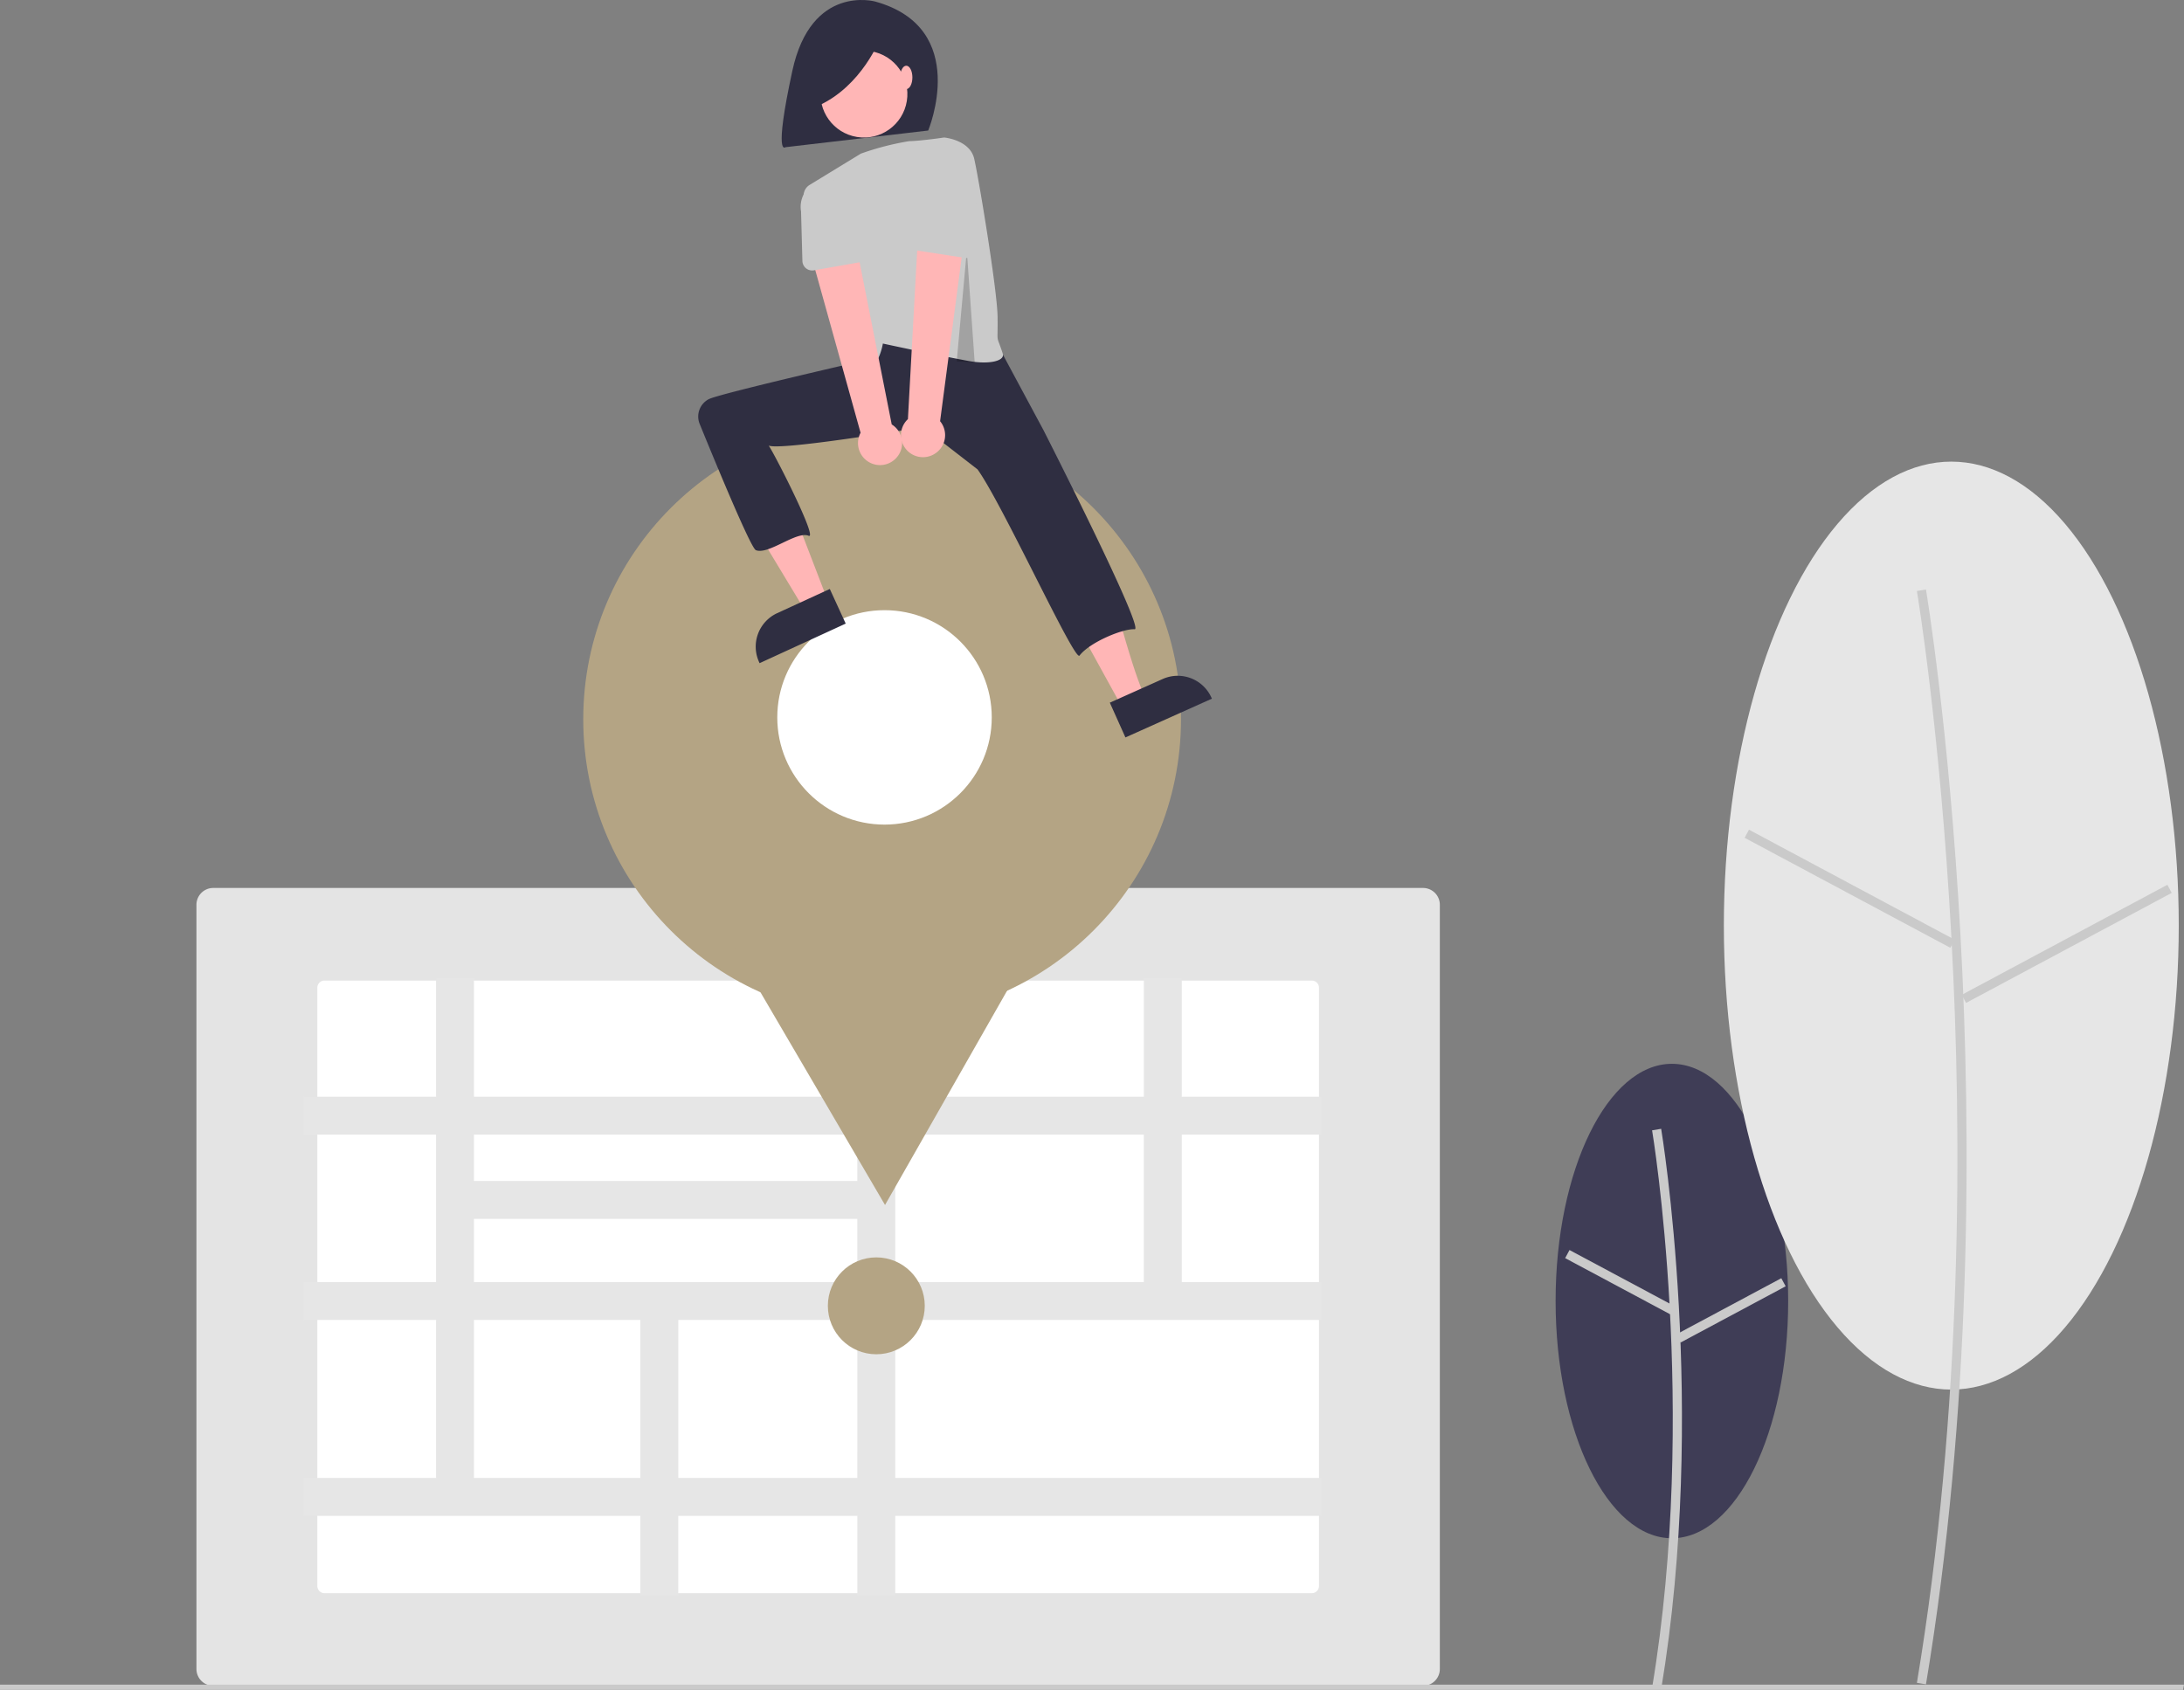 <svg xmlns="http://www.w3.org/2000/svg" width="267.736" height="207.214" viewBox="0 0 267.736 207.214"><rect x="0" y="0" width="267.736" height="207.214" fill="#808080" stroke="none"/><ellipse cx="14.256" cy="29.088" rx="14.256" ry="29.088" transform="translate(190.701 130.444)" fill="#3f3d56"/><path d="M834.715,637.154c5.71-34.257.057-68.39,0-68.731l-1.111.188c.057.339,5.677,34.293,0,68.358Z" transform="translate(-631.074 -430.009)" fill="#cacaca"/><rect width="1.127" height="14.62" transform="translate(191.873 154.272) rotate(-61.858)" fill="#cacaca"/><rect width="14.62" height="1.127" transform="translate(205.481 163.632) rotate(-28.158)" fill="#cacaca"/><ellipse cx="27.883" cy="56.893" rx="27.883" ry="56.893" transform="translate(211.327 56.604)" fill="#e6e6e6"/><path d="M945.165,477.674c11.153-66.914.113-133.585,0-134.251l-1.111.188c.113.664,11.12,67.155,0,133.878Z" transform="translate(-709.061 -271.141)" fill="#cacaca"/><rect width="1.127" height="28.595" transform="translate(213.875 102.731) rotate(-61.858)" fill="#cacaca"/><rect width="28.595" height="1.127" transform="translate(240.489 121.985) rotate(-28.158)" fill="#cacaca"/><path d="M376.849,565.772H228.536a2.06,2.06,0,0,1-2.057-2.057V470a2.06,2.06,0,0,1,2.057-2.057H376.849A2.06,2.06,0,0,1,378.906,470v93.716a2.06,2.06,0,0,1-2.057,2.057Z" transform="translate(-202.397 -359.061)" fill="#e4e4e4"/><path d="M277.766,506.579a.883.883,0,0,0-.882.882v73.355a.883.883,0,0,0,.882.882H398.8a.883.883,0,0,0,.882-.882V507.461a.883.883,0,0,0-.882-.882Z" transform="translate(-237.987 -386.342)" fill="#fff"/><path d="M395.9,524.766v-4.648H378.787V505.579h-4.648v14.539H343.666V505.579h-4.648v14.539h-47V505.579h-4.648v14.539H271.117v4.648h16.252v18.077H271.117v4.648h16.252v19.368H271.117v4.648h41.3v9.777h4.648v-9.777h21.95v9.777h4.648v-9.777H395.9v-4.648H343.666V547.491H395.9v-4.648H378.787V524.766Zm-56.885,0v5.681h-47v-5.681Zm-47,10.33h47v7.747h-47Zm0,31.764V547.491h20.4v19.368Zm47,0H317.067V547.491h21.95Zm35.121-24.016H343.666V524.766h30.472Z" transform="translate(-233.915 -385.636)" fill="#e6e6e6"/><ellipse cx="5.94" cy="5.94" rx="5.94" ry="5.94" transform="translate(101.487 154.18)" fill="#b4a484"/><path d="M267.62,703.455H0v-.641H267.736Z" transform="translate(0 -496.242)" fill="#cacaca"/><ellipse cx="36.639" cy="36.639" rx="36.639" ry="36.639" transform="translate(71.5 51.557)" fill="#b4a484"/><path d="M313.521,407.043,301.946,387.27,290.371,367.5l22.912-.138,22.912-.138-11.337,19.911Z" transform="translate(-205.025 -259.287)" fill="#b4a484"/><ellipse cx="13.146" cy="13.146" rx="13.146" ry="13.146" transform="translate(95.287 74.82)" fill="#fff"/><path d="M482.035,97.69s-7.84-2.208-10.159,8.5-.846,9.361-.846,9.361l17.5-2.043S493.795,100.948,482.035,97.69Z" transform="translate(-374.743 -97.502)" fill="#2f2e41"/><path d="M446.721,258.012s-11.828.548-9.78,5.19q.217.492.4.922a83.034,83.034,0,0,0,5.045,9.765l7.27,12.045,2.645-1.47-7.444-19.351,6.691-.546Z" transform="translate(-350.832 -210.835)" fill="#ffb6b6"/><path d="M556.553,273.43l3.823,8.33s2.868,2.868,6.008,14.338,3.823,11.061,3.823,11.061l-3.1,1.034-12.736-23.155-6.281-7.92L550,272.884Z" transform="translate(-429.477 -221.335)" fill="#ffb6b6"/><path d="M472.59,235l5.494,10.226s12.456,24.477,11.169,24.4c-1.447-.091-5.512,1.6-6.76,3.233-.6.79-9.406-18.517-12.5-22.834l-6.691-5.189s-19,3.2-19.021,2.158c-.011-.509,6.29,11.711,5,11.169-1.473-.617-4.939,2.385-6.466,1.764-.63-.256-5.084-11.055-6.887-15.48a2.4,2.4,0,0,1,1.108-3.03c1.355-.7,20.181-5,20.181-5l-.329-1.681L458.252,232Z" transform="translate(-350.157 -192.468)" fill="#2f2e41"/><circle cx="5.326" cy="5.326" r="5.326" transform="translate(99.8 15.942) rotate(-80.783)" fill="#ffb6b6"/><path d="M504.14,181.371c.294.882-1.61,1.389-4.265.893-2.3-.429-4.811-.938-6.794-1.35-2.123-.442-3.64-.773-3.64-.773s-.546,3.414-2.321,3c-1.529-.352-6.1-16.317-7.336-20.729a1.535,1.535,0,0,1,.679-1.725l6.277-3.833a33.808,33.808,0,0,1,5.9-1.528c1.577-.042,4.308-.452,4.308-.452s3.141.273,3.687,2.594,2.825,16.085,2.868,19.39C503.553,180.489,503.259,178.725,504.14,181.371Z" transform="translate(-381.21 -138.014)" fill="#cacaca"/><path d="M491.229,113.485s-2.208,5.852-7.619,8.282l-.883-5.19Z" transform="translate(-383.328 -108.787)" fill="#2f2e41"/><ellipse cx="0.751" cy="1.434" rx="0.751" ry="1.434" transform="translate(110.348 8.057)" fill="#ffb6b6"/><path d="M470.773,347.466l-10.557,4.853-.061-.134a4.523,4.523,0,0,1,2.22-6h0l6.448-2.964Z" transform="translate(-367.098 -271.001)" fill="#2f2e41"/><path d="M607.433,382.72l6.476-2.9h0a4.523,4.523,0,0,1,5.977,2.277l.06.134-10.6,4.753Z" transform="translate(-471.38 -296.559)" fill="#2f2e41"/><path d="M400.271,104.51l-1.236,13.6,2.2.1Z" transform="translate(-281.75 -73.792)" opacity="0.2"/><path d="M492.545,221.01a2.685,2.685,0,0,0-.588-4.075l-4.749-23.992-5.454,2.087,6.384,22.927a2.7,2.7,0,0,0,4.408,3.053Z" transform="translate(-382.641 -164.891)" fill="#ffb6b6"/><path d="M486.1,182.5l-5.989,1.055A1.2,1.2,0,0,1,478.7,182.4l-.165-6.06a3.344,3.344,0,1,1,6.59-1.141l1.91,5.733a1.2,1.2,0,0,1-.933,1.566Z" transform="translate(-380.334 -150.406)" fill="#cacaca"/><path d="M524.38,219.023a2.685,2.685,0,0,0,.75-4.049l3.195-24.248-5.835.228-1.305,23.763a2.7,2.7,0,0,0,3.2,4.306Z" transform="translate(-409.884 -163.326)" fill="#ffb6b6"/><path d="M530.079,178.433l-6.011-.921a1.2,1.2,0,0,1-.968-1.545l1.787-5.793a3.344,3.344,0,0,1,6.607,1.033l-.029,6.043a1.2,1.2,0,0,1-1.386,1.184Z" transform="translate(-411.797 -146.817)" fill="#cacaca"/></svg>